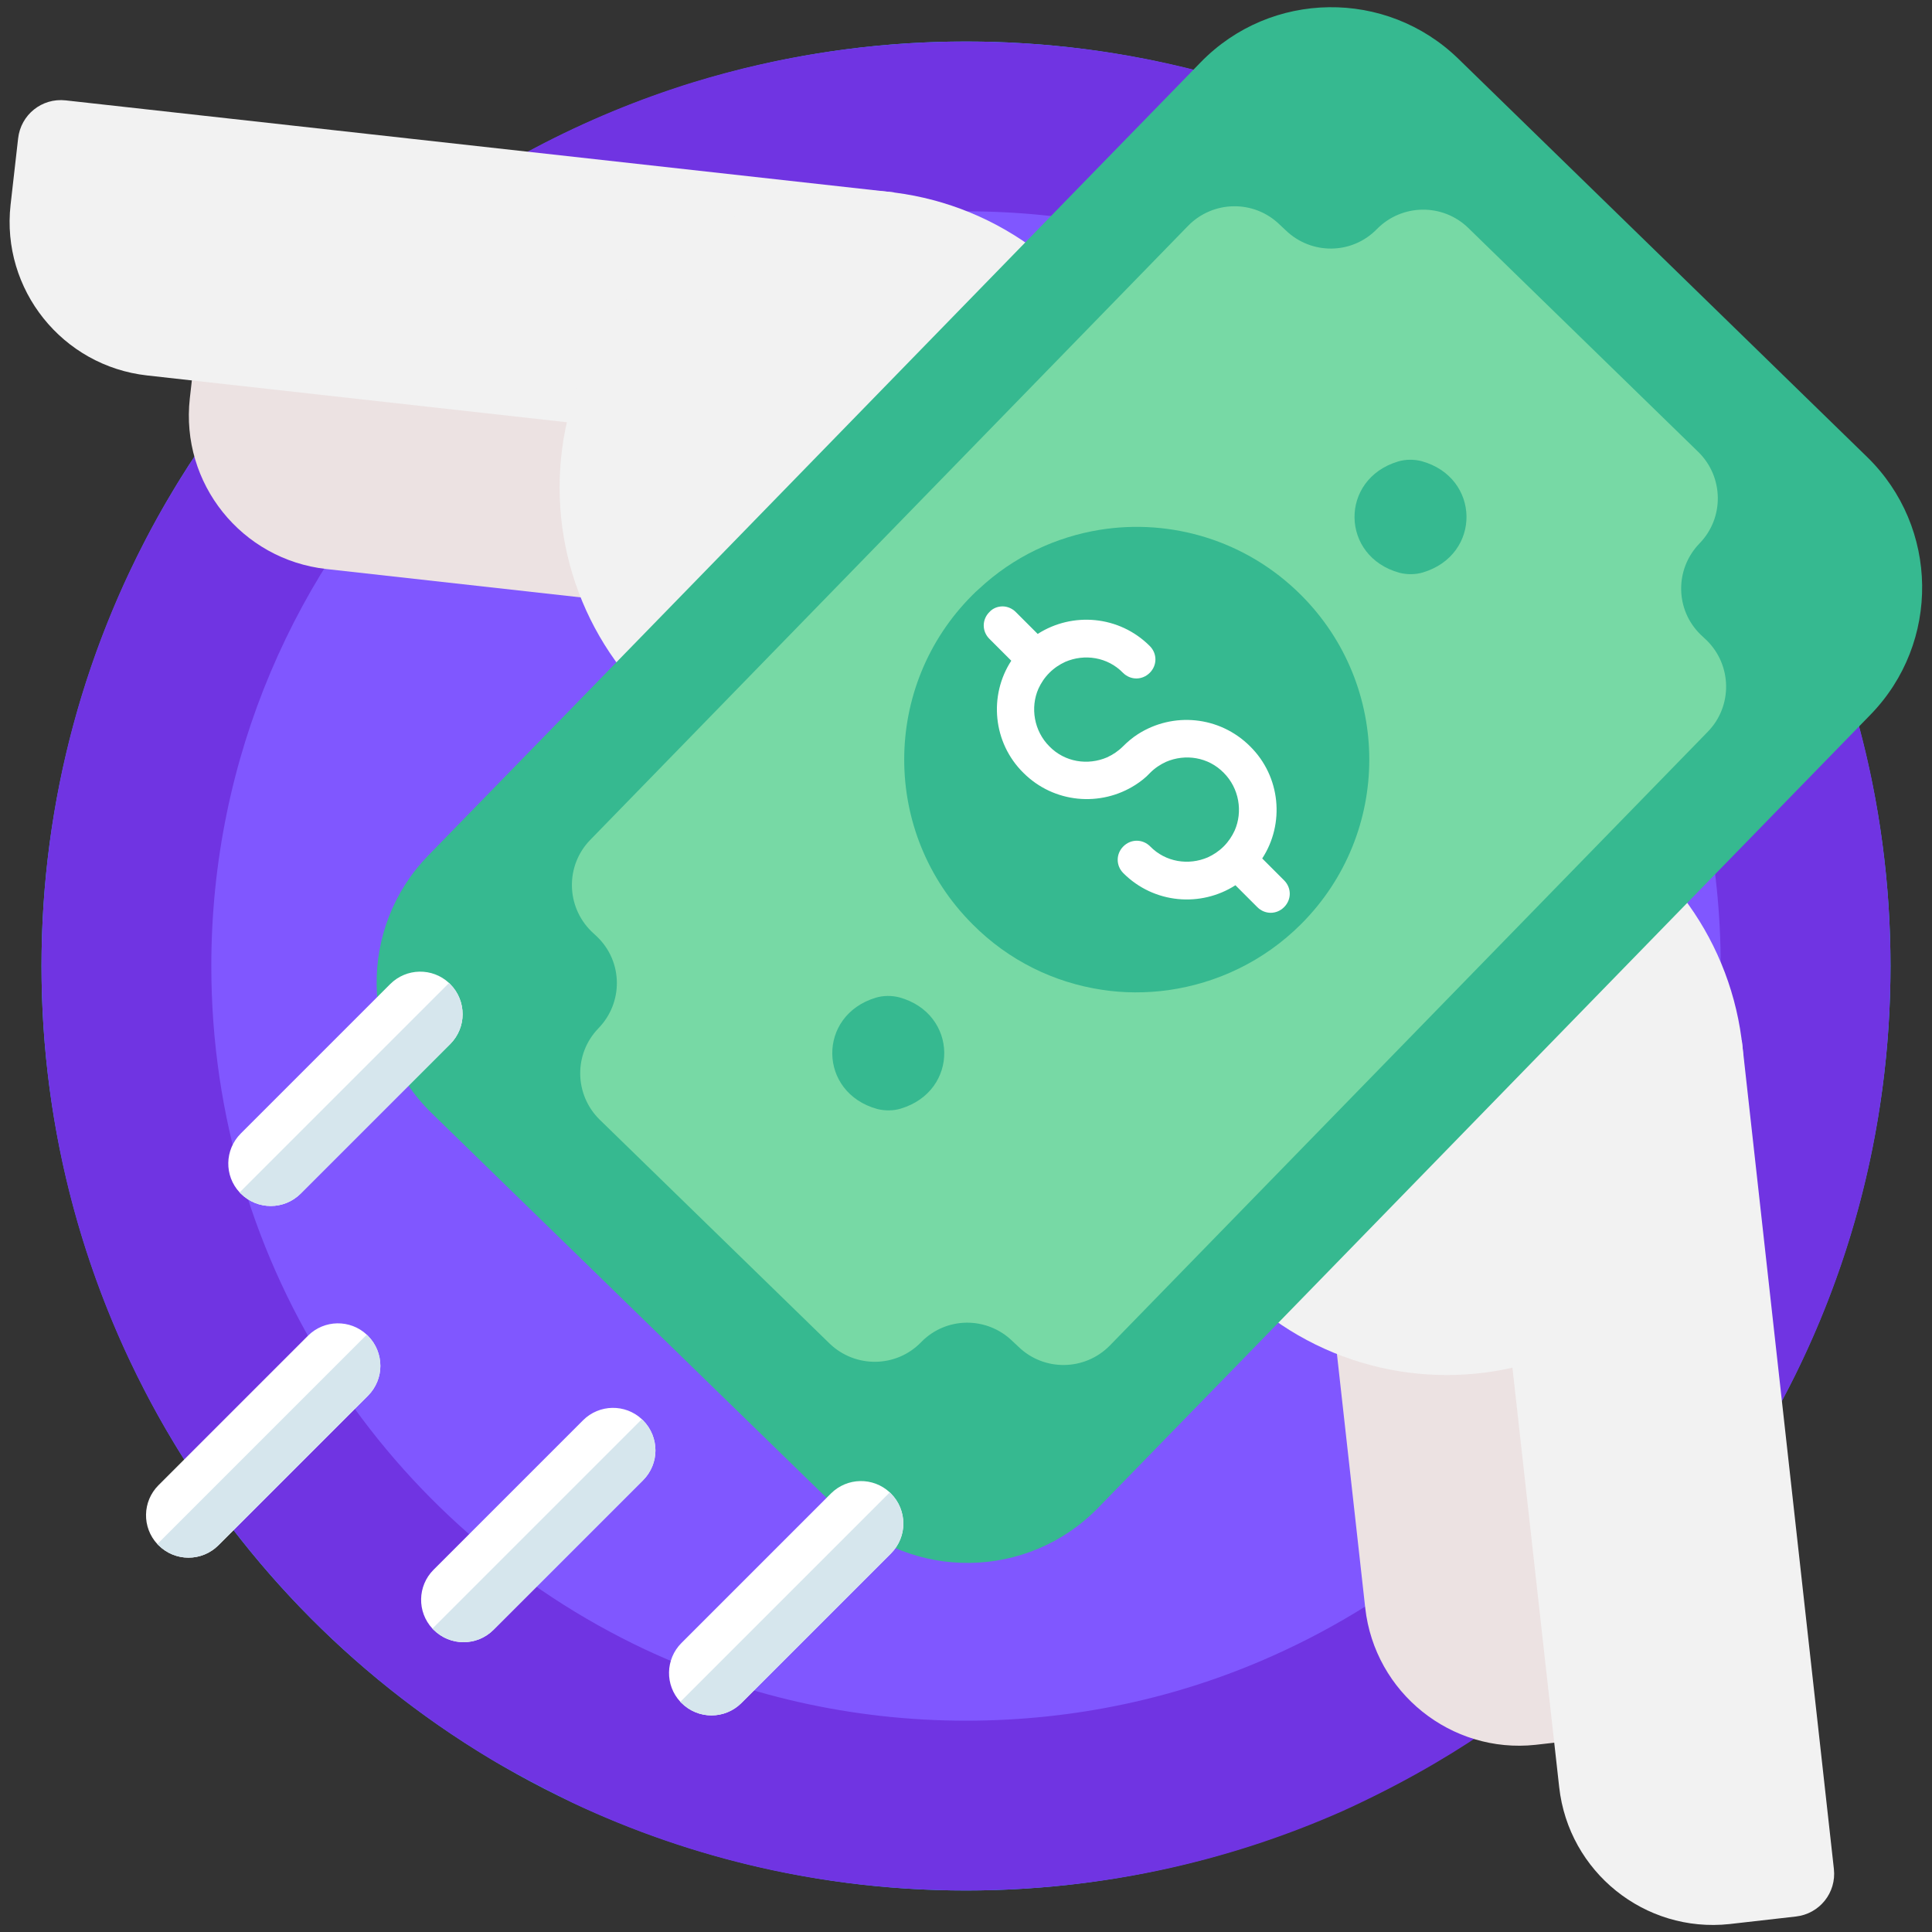 <svg id="Layer_3" height="512" viewBox="0 0 512 512" width="512" xmlns="http://www.w3.org/2000/svg"><rect x="0" y="0" width="512" height="512" fill="#333333" stroke="none"/><g id="flying_money"><g><circle cx="256" cy="256" fill="#2eb9ff" r="245"/></g><g><circle cx="256" cy="256" fill="#6cdcff" r="200"/></g><g><g><path d="m501 256c0 62.5-23.4 119.5-61.9 162.8-7.6 8.5-15.8 16.6-24.5 24-.6.5-1.2 1-1.8 1.6-10.1 8.4-20.8 16-32.2 22.7-7.3 4.3-14.8 8.2-22.5 11.8-.8.4-1.6.7-2.4 1.1-30.5 13.5-64.2 21-99.7 21-37.3 0-72.6-8.3-104.2-23.2-.8-.4-1.6-.8-2.4-1.2-6.1-3-12.1-6.2-18-9.6-22-13-41.7-29.3-58.5-48.2-38.5-43.3-61.9-100.3-61.9-162.8s23.4-119.5 61.9-162.8c8.6-9.7 18.1-18.8 28.1-27 1.2-1 2.4-1.9 3.6-2.9 23.3-18.3 50-32.5 79.1-41.5 22.9-7 47.1-10.8 72.3-10.8 29.3 0 57.3 5.1 83.3 14.5 8.1 2.9 16 6.3 23.7 10 3.5 1.7 7 3.5 10.4 5.4 24.8 13.6 47.1 31.3 65.7 52.3 38.5 43.3 61.9 100.3 61.9 162.8z" fill="#7034e2"/></g><g><path d="m456 256c0 81.5-48.8 151.6-118.7 182.8-24.8 11.1-52.3 17.2-81.3 17.2-30.4 0-59.2-6.8-85.1-18.9-67.9-32-114.9-101.1-114.9-181.1 0-110.5 89.5-200 200-200s200 89.5 200 200z" fill="#8057ff"/></g></g><g><g><path d="m361.8 426.1-21.2-190.2 69.6-7.7 24.4 219.6c.7 6.3-3.8 11.9-10.1 12.6l-17.6 2c-22.3 2.4-42.6-13.8-45.1-36.3z" fill="#ece2e2"/></g><g><path d="m86.5 150.8 190.2 21.2 7.7-69.6-219.5-24.5c-6.3-.7-11.9 3.8-12.6 10.1l-2 17.6c-2.5 22.5 13.7 42.7 36.2 45.2z" fill="#ece2e2"/></g><g><g><g><path d="m413.2 473.6-21.2-190.2 69.6-7.7 24.4 219.6c.7 6.3-3.8 11.9-10.1 12.6l-17.6 2c-22.4 2.4-42.6-13.8-45.1-36.3z" fill="#f2f2f2"/></g><g><circle cx="383.4" cy="285.6" fill="#f2f2f2" r="78.8"/></g></g><g><g><path d="m39 99.5 190.2 21.2 7.8-69.7-219.6-24.4c-6.3-.7-11.9 3.8-12.6 10.1l-2 17.6c-2.5 22.4 13.7 42.7 36.2 45.2z" fill="#f2f2f2"/></g><g><circle cx="227.1" cy="129.2" fill="#f2f2f2" r="78.8"/></g></g></g></g><g><path d="m386.5 15.6 108.3 105.5c19.1 18.6 19.5 49.2.9 68.3l-204.7 210.2c-18.6 19.1-49.2 19.5-68.3.9l-108.3-105.5c-19.1-18.6-19.5-49.2-.9-68.3l204.7-210.2c18.6-19.1 49.2-19.5 68.3-.9z" fill="#36b990"/></g><g><path d="m244.1 355.7c6.6-6.8 17.4-6.9 24.2-.3l1.6 1.5c6.8 6.6 17.6 6.4 24.2-.3l158.5-162.7c6.6-6.8 6.4-17.6-.3-24.2l-1.6-1.5c-6.8-6.6-6.9-17.4-.3-24.2s6.4-17.6-.3-24.2l-61-59.4c-6.8-6.6-17.6-6.4-24.2.3-6.6 6.8-17.4 6.9-24.2.3l-1.6-1.5c-6.8-6.6-17.6-6.4-24.2.3l-158.5 162.8c-6.6 6.8-6.4 17.6.3 24.2l1.6 1.5c6.8 6.6 6.9 17.4.3 24.2s-6.4 17.6.3 24.2l61 59.4c6.8 6.5 17.6 6.4 24.2-.4z" fill="#77d9a5"/></g><g><g><path d="m370.9 151.8c-15.7-4.3-16-24.8-.4-29.5 2-.6 4.2-.6 6.2-.1 15.7 4.3 16 24.8.4 29.5-2 .6-4.2.6-6.2.1z" fill="#36b990"/></g><g><path d="m232.5 293.9c-15.7-4.3-16-24.8-.4-29.5 2-.6 4.2-.6 6.2-.1 15.7 4.3 16 24.8.4 29.5-2 .6-4.2.6-6.2.1z" fill="#36b990"/></g></g><g><g><path d="m119.3 276.7-39.6 39.6c-4.4 4.4-11.5 4.4-15.9 0-.1-.1-.2-.2-.3-.3-4.1-4.4-4-11.3.3-15.6l39.6-39.6c4.3-4.3 11.2-4.4 15.6-.3.1.1.2.2.3.3 2.2 2.2 3.3 5.1 3.3 8 0 2.8-1.1 5.7-3.3 7.9z" fill="#fff"/></g><g><path d="m119.3 276.7-39.6 39.6c-4.4 4.4-11.5 4.4-15.9 0-.1-.1-.2-.2-.3-.3l55.5-55.5c.1.1.2.2.3.3 2.2 2.2 3.3 5.1 3.3 8 0 2.8-1.1 5.7-3.3 7.9z" fill="#d6e6ed"/></g></g><g><g><path d="m97.5 369.9-39.6 39.6c-4.4 4.4-11.5 4.4-15.9 0-.1-.1-.2-.2-.3-.3-4.1-4.4-4-11.3.3-15.6l39.6-39.6c4.3-4.3 11.2-4.4 15.6-.3l.3.3c2.2 2.2 3.3 5.1 3.3 8 0 2.8-1.1 5.7-3.3 7.9z" fill="#fff"/></g><g><path d="m97.5 369.9-39.6 39.6c-4.4 4.4-11.5 4.4-15.9 0-.1-.1-.2-.2-.3-.3l55.5-55.5.3.3c2.2 2.2 3.3 5.1 3.3 8 0 2.8-1.1 5.7-3.3 7.9z" fill="#d6e6ed"/></g></g><g><g><path d="m170.4 392.3-39.6 39.6c-4.4 4.4-11.5 4.4-15.9 0-.1-.1-.2-.2-.3-.3-4.1-4.4-4-11.3.3-15.6l39.6-39.6c4.3-4.3 11.2-4.4 15.6-.3.1.1.2.2.3.3 2.2 2.2 3.3 5.1 3.3 8 0 2.8-1.1 5.7-3.3 7.9z" fill="#fff"/></g><g><path d="m170.4 392.3-39.6 39.6c-4.4 4.4-11.5 4.4-15.9 0-.1-.1-.2-.2-.3-.3l55.5-55.5.3.3c2.2 2.2 3.3 5.1 3.3 8 0 2.8-1.1 5.7-3.3 7.9z" fill="#d6e6ed"/></g></g><g><g><path d="m236.1 411.7-39.6 39.6c-4.4 4.4-11.5 4.4-15.9 0-.1-.1-.2-.2-.3-.3-4.1-4.4-4-11.3.3-15.6l39.6-39.6c4.3-4.3 11.2-4.4 15.6-.3.1.1.2.2.3.3 2.2 2.2 3.3 5.1 3.3 8 0 2.8-1.1 5.7-3.3 7.9z" fill="#fff"/></g><g><path d="m236.1 411.7-39.6 39.6c-4.4 4.4-11.5 4.4-15.9 0-.1-.1-.2-.2-.3-.3l55.5-55.5.3.3c2.2 2.2 3.3 5.1 3.3 8 0 2.8-1.1 5.7-3.3 7.9z" fill="#d6e6ed"/></g></g><g><g><path d="m344.8 157.7c24.1 24.1 24.1 63.1 0 87.2-9.9 9.9-22.4 15.7-35.2 17.5-5.8.8-11.8.8-17.6-.1-12.6-1.9-24.7-7.7-34.3-17.4-24.1-24.1-24.1-63.1 0-87.2.5-.5 1.1-1.1 1.7-1.6 9.2-8.6 20.4-13.8 32.1-15.7 18.7-3 38.7 2.7 53.3 17.3z" fill="#36b990"/></g><g><path d="m301.5 194.6c-1.4.9-2.7 2-3.9 3.2-1.3 1.3-2.7 2.2-4.2 2.9-5.1 2.2-11.2 1.3-15.3-2.9-4.1-4.1-5.1-10.3-2.9-15.3.7-1.5 1.6-2.9 2.9-4.2s2.7-2.2 4.2-2.9c5.1-2.2 11.2-1.3 15.3 2.9 2 2 5.1 2 7.1 0s2-5.1 0-7.1c-8.1-8.1-20.5-9.1-29.7-3.2l-5.8-5.8c-1-1-2.3-1.5-3.5-1.5-1.3 0-2.6.5-3.5 1.5-2 2-2 5.1 0 7.1l5.8 5.8c-6 9.2-4.9 21.7 3.2 29.7 8.1 8.1 20.5 9.1 29.7 3.2 1.4-.9 2.7-1.9 3.9-3.2 1.3-1.3 2.7-2.2 4.2-2.9 5.1-2.2 11.2-1.3 15.3 2.9 4.1 4.1 5.1 10.3 2.9 15.3-.7 1.5-1.6 2.9-2.9 4.2s-2.7 2.2-4.2 2.9c-5.1 2.2-11.2 1.3-15.3-2.9-2-2-5.1-2-7.1 0s-2 5.1 0 7.1c8.1 8.1 20.5 9.1 29.7 3.2l5.8 5.8c2 2 5.1 2 7.1 0s2-5.1 0-7.1l-5.8-5.8c6-9.2 4.9-21.7-3.2-29.7-8.1-8.1-20.5-9.2-29.8-3.2z" fill="#fff"/></g></g></g></svg>